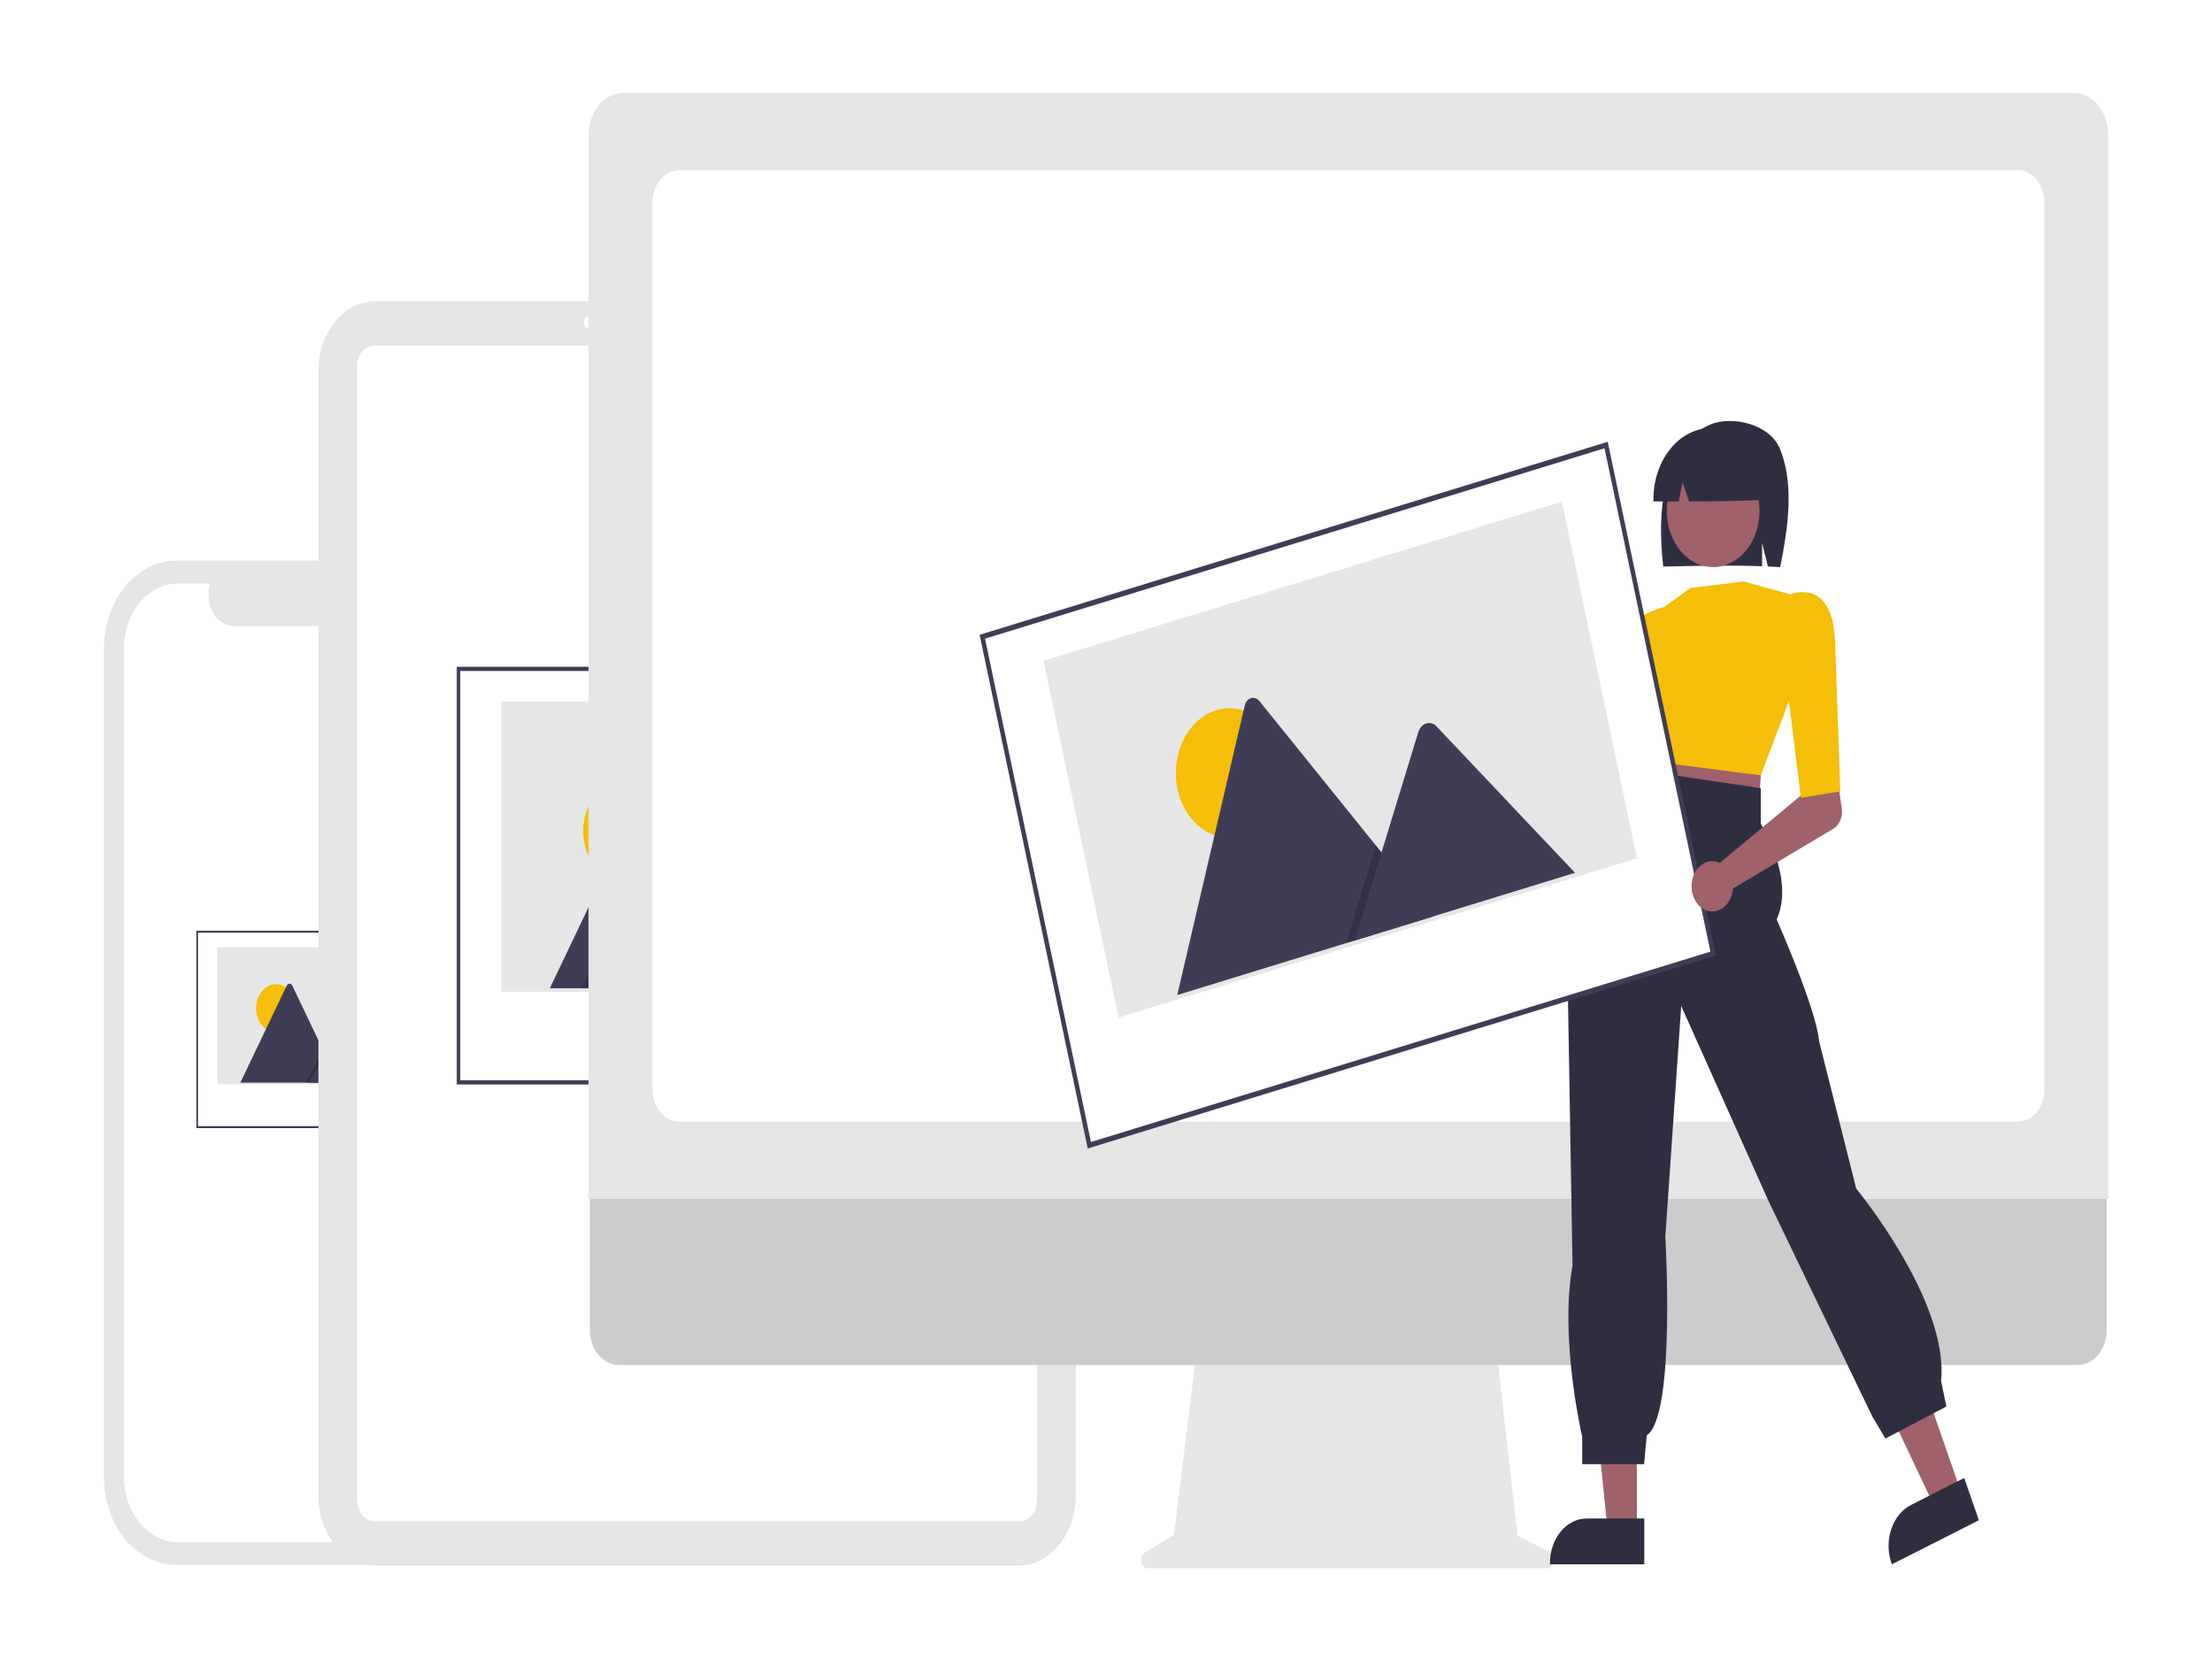 <?xml version="1.0" encoding="UTF-8"?> <svg xmlns="http://www.w3.org/2000/svg" width="1000" height="750" viewBox="0 0 1000 750" fill="none"> <path d="M1000 0H0V750H1000V0Z" fill="white"></path> <path d="M234.339 361.352H232.275V293.018C232.275 287.825 231.428 282.682 229.783 277.883C228.138 273.085 225.728 268.725 222.688 265.053C219.649 261.38 216.041 258.467 212.07 256.479C208.099 254.492 203.842 253.469 199.544 253.469H79.731C71.05 253.469 62.725 257.636 56.587 265.053C50.448 272.47 47 282.529 47 293.018V667.903C47 673.096 47.847 678.239 49.492 683.038C51.136 687.836 53.547 692.196 56.587 695.869C59.626 699.541 63.234 702.454 67.205 704.442C71.176 706.429 75.433 707.452 79.731 707.452H199.544C208.225 707.452 216.55 703.286 222.688 695.869C228.826 688.452 232.275 678.392 232.275 667.903V409.993H234.339V361.352Z" fill="#E5E5E5"></path> <path d="M200.865 263.759H185.226C185.945 265.889 186.22 268.201 186.025 270.49C185.831 272.779 185.174 274.975 184.112 276.885C183.049 278.795 181.615 280.36 179.934 281.442C178.253 282.524 176.378 283.09 174.474 283.091H105.835C103.93 283.09 102.055 282.524 100.374 281.442C98.694 280.36 97.259 278.795 96.197 276.885C95.135 274.975 94.478 272.779 94.283 270.49C94.089 268.201 94.364 265.889 95.083 263.759H80.475C73.993 263.759 67.775 266.87 63.191 272.409C58.608 277.948 56.032 285.461 56.032 293.294V667.628C56.032 671.507 56.664 675.348 57.893 678.931C59.121 682.514 60.922 685.77 63.191 688.513C65.461 691.255 68.156 693.431 71.121 694.915C74.087 696.4 77.265 697.164 80.475 697.164H200.865C204.075 697.164 207.254 696.4 210.219 694.915C213.185 693.431 215.88 691.255 218.149 688.513C220.419 685.77 222.219 682.514 223.448 678.931C224.676 675.348 225.308 671.507 225.308 667.628V293.294C225.308 289.415 224.676 285.575 223.448 281.991C222.219 278.408 220.419 275.152 218.149 272.409C215.88 269.667 213.185 267.491 210.219 266.007C207.254 264.523 204.075 263.759 200.865 263.759Z" fill="white"></path> <path d="M197.513 421.213H89.156V509.545H197.513V421.213Z" fill="white"></path> <path d="M197.887 509.997H88.783V420.761H197.887V509.997ZM89.531 509.094H197.14V421.664H89.531V509.094Z" fill="#3F3D56"></path> <path d="M98.314 490.182H188.357V428.22H98.314V490.182Z" fill="#E6E6E6"></path> <path d="M124.803 466.745C129.787 466.745 133.828 461.863 133.828 455.84C133.828 449.818 129.787 444.935 124.803 444.935C119.819 444.935 115.778 449.818 115.778 455.84C115.778 461.863 119.819 466.745 124.803 466.745Z" fill="#F5BE08"></path> <path d="M153.103 489.445H108.83C108.775 489.445 108.72 489.44 108.665 489.429L129.604 445.604C129.732 445.331 129.917 445.104 130.141 444.946C130.365 444.788 130.62 444.705 130.88 444.705C131.139 444.705 131.394 444.788 131.618 444.946C131.843 445.104 132.028 445.331 132.156 445.604L146.208 475.014L146.881 476.421L153.103 489.445Z" fill="#3F3D56"></path> <path opacity="0.2" d="M153.103 489.445H137.987L145.407 476.421L145.942 475.482L146.209 475.013L146.882 476.421L153.103 489.445Z" fill="black"></path> <path d="M177.754 489.444H139.462L146.882 476.421L147.416 475.482L157.085 458.51C157.256 458.251 157.47 458.038 157.714 457.885C157.957 457.733 158.225 457.643 158.499 457.624C158.773 457.604 159.047 457.654 159.304 457.77C159.56 457.887 159.794 458.068 159.989 458.3C160.04 458.367 160.086 458.437 160.129 458.51L177.754 489.444Z" fill="#3F3D56"></path> <path d="M460.345 707.792H169.922C163.039 707.782 156.44 704.474 151.572 698.592C146.705 692.711 143.967 684.737 143.959 676.419V167.496C143.967 159.178 146.705 151.204 151.572 145.322C156.44 139.441 163.039 136.133 169.922 136.123H460.345C467.228 136.133 473.828 139.441 478.695 145.322C483.563 151.204 486.301 159.178 486.308 167.496V676.419C486.301 684.737 483.563 692.711 478.695 698.592C473.828 704.474 467.228 707.782 460.345 707.792Z" fill="#E5E5E5"></path> <path d="M460.857 687.775H169.412C167.29 687.772 165.255 686.752 163.755 684.939C162.255 683.126 161.411 680.668 161.408 678.104V165.81C161.411 163.246 162.255 160.788 163.755 158.975C165.255 157.162 167.29 156.142 169.412 156.139H460.857C462.978 156.142 465.013 157.162 466.513 158.975C468.014 160.788 468.858 163.246 468.86 165.81V678.104C468.858 680.668 468.014 683.126 466.513 684.939C465.013 686.752 462.979 687.772 460.857 687.775Z" fill="white"></path> <path d="M266.082 148.4C267.302 148.4 268.29 147.205 268.29 145.731C268.29 144.257 267.302 143.062 266.082 143.062C264.862 143.062 263.873 144.257 263.873 145.731C263.873 147.205 264.862 148.4 266.082 148.4Z" fill="white"></path> <path d="M436.596 302.387H207.284V489.322H436.596V302.387Z" fill="white"></path> <path d="M437.387 490.277H206.494V301.432H437.387V490.277ZM208.076 488.367H435.806V303.343H208.076V488.367Z" fill="#3F3D56"></path> <path d="M226.663 448.345H417.218V317.218H226.663V448.345Z" fill="#E6E6E6"></path> <path d="M282.72 398.745C293.267 398.745 301.818 388.413 301.818 375.668C301.818 362.922 293.267 352.59 282.72 352.59C272.172 352.59 263.621 362.922 263.621 375.668C263.621 388.413 272.172 398.745 282.72 398.745Z" fill="#F5BE08"></path> <path d="M342.61 446.784H248.918C248.801 446.786 248.684 446.775 248.568 446.75L292.88 354.005C293.151 353.428 293.543 352.947 294.018 352.613C294.492 352.278 295.031 352.102 295.581 352.102C296.13 352.102 296.669 352.278 297.144 352.613C297.618 352.947 298.011 353.428 298.281 354.005L328.02 416.244L329.445 419.223L342.61 446.784Z" fill="#3F3D56"></path> <path opacity="0.2" d="M294.664 446.784H262.676L278.379 419.223L279.509 417.238L280.074 416.245L281.498 419.223L294.664 446.784Z" fill="black"></path> <path d="M346.83 446.784H265.794L281.497 419.223L282.627 417.237L303.09 381.319C303.452 380.771 303.905 380.32 304.42 379.997C304.935 379.674 305.501 379.485 306.081 379.443C306.66 379.401 307.241 379.507 307.784 379.754C308.328 380.001 308.822 380.383 309.236 380.875C309.342 381.016 309.44 381.164 309.53 381.319L346.83 446.784Z" fill="#3F3D56"></path> <path d="M700.735 701.748L686.034 694.269L675.949 605.221H541.655L530.724 693.905L517.572 701.851C516.943 702.231 516.438 702.857 516.14 703.627C515.842 704.397 515.768 705.266 515.929 706.093C516.091 706.921 516.479 707.658 517.031 708.185C517.582 708.713 518.265 709 518.969 709H699.523C700.244 709 700.943 708.699 701.501 708.147C702.059 707.595 702.442 706.827 702.584 705.973C702.727 705.119 702.621 704.232 702.284 703.462C701.946 702.692 701.399 702.086 700.735 701.748Z" fill="#E6E6E6"></path> <path d="M939.386 617.068H279.695C276.233 617.059 272.917 615.391 270.472 612.43C268.027 609.47 266.654 605.458 266.654 601.276V488.871H952.426V601.276C952.426 605.458 951.053 609.47 948.608 612.43C946.164 615.391 942.847 617.059 939.386 617.068Z" fill="#CCCCCC"></path> <path d="M953.115 541.996H266.052V61.038C266.057 55.99 267.718 51.151 270.672 47.582C273.626 44.013 277.63 42.006 281.808 42H937.359C941.537 42.006 945.541 44.013 948.495 47.582C951.449 51.151 953.11 55.99 953.115 61.038V541.996Z" fill="#E5E5E5"></path> <path d="M912.079 507.088H307.087C303.867 507.084 300.779 505.536 298.502 502.785C296.225 500.033 294.944 496.303 294.94 492.411V91.585C294.944 87.693 296.225 83.963 298.502 81.211C300.779 78.459 303.867 76.911 307.087 76.907H912.079C915.3 76.911 918.387 78.459 920.664 81.211C922.941 83.963 924.222 87.693 924.226 91.585V492.411C924.222 496.303 922.941 500.033 920.664 502.785C918.387 505.536 915.3 507.084 912.079 507.088Z" fill="white"></path> <path d="M753.302 218.856C756.407 206.896 763.47 195.928 773.237 191.885C783.004 187.842 800.043 191.621 804.649 202.843C811.287 219.017 808.305 238.824 804.785 256.385C802.949 256.267 801.097 256.175 799.239 256.091L796.611 245.507V255.986C782.111 255.445 767.015 255.784 751.911 256.135C750.557 243.702 750.196 230.815 753.302 218.856Z" fill="#2F2E41"></path> <path d="M886.541 674.565L874.343 680.741L848.821 626.831L866.824 617.714L886.541 674.565Z" fill="#9F616A"></path> <path d="M894.607 687.276L855.277 707.192L855.068 706.591C853.367 701.685 853.348 696.164 855.015 691.241C856.683 686.318 859.901 682.398 863.96 680.341H863.961L887.983 668.176L894.607 687.276Z" fill="#2F2E41"></path> <path d="M707.664 419.903C706.902 418.574 706.391 417.06 706.166 415.467C705.941 413.873 706.007 412.24 706.361 410.681C706.715 409.122 707.348 407.676 708.214 406.445C709.081 405.213 710.16 404.226 711.376 403.553L737.593 307.962L755.151 319.277L723.86 409.683C724.66 412.227 724.66 415.037 723.86 417.58C723.06 420.124 721.515 422.225 719.519 423.485C717.522 424.745 715.213 425.076 713.028 424.416C710.843 423.756 708.935 422.15 707.664 419.903Z" fill="#9F616A"></path> <path d="M739.988 691.701H726.763L720.471 630.061H739.99L739.988 691.701Z" fill="#9F616A"></path> <path d="M743.361 707.192L700.716 707.19V706.539C700.716 701.219 702.465 696.118 705.578 692.357C708.691 688.596 712.912 686.483 717.314 686.482H717.315L743.361 686.484V707.192Z" fill="#2F2E41"></path> <path d="M793.015 341.102L796.011 350.517L795.412 359.932L737.875 351.241L739.673 343.275L746.266 333.86L793.015 341.102Z" fill="#9F616A"></path> <path d="M774.471 256.38C786.04 256.38 795.418 245.048 795.418 231.069C795.418 217.09 786.04 205.757 774.471 205.757C762.902 205.757 753.523 217.09 753.523 231.069C753.523 245.048 762.902 256.38 774.471 256.38Z" fill="#9F616A"></path> <path d="M752.26 274.475L764.247 265.785L788.221 262.888L809.41 268.682L809.198 315.755L796.012 350.517L739.674 343.275L737.276 333.803C737.276 333.803 721.693 308.513 738.475 294.029L752.26 274.475Z" fill="#F5BE08"></path> <path d="M755.256 276.648L752.26 274.475C752.26 274.475 736.077 278.096 732.481 289.683C728.885 301.271 725.289 353.414 725.289 353.414L740.273 355.564L745.667 312.858L755.256 276.648Z" fill="#F5BE08"></path> <path d="M796.012 356.311V372.397C796.012 372.397 811.595 396.867 803.204 415.696C803.204 415.696 821.185 456.252 822.383 470.736L839.165 537.363C839.165 537.363 881.119 588.058 877.523 624.268L879.921 635.856L852.351 650.34L846.357 640.201L799.608 543.157L760.051 454.803L752.859 559.089C752.859 559.089 757.654 640.201 744.469 648.891L743.27 661.927H715.289V649.536C715.289 649.536 704.912 605.439 710.905 572.125L708.508 431.629C708.508 431.629 719.296 372.243 732.482 362.105L737.276 347.62L796.012 356.311Z" fill="#2F2E41"></path> <path d="M760.078 198.109C764.103 195.144 768.713 193.54 773.427 193.465C778.14 193.39 782.784 194.846 786.872 197.682C790.96 200.518 794.343 204.628 796.666 209.584C798.99 214.54 800.168 220.16 800.079 225.854C788.37 226.505 776.07 226.675 763.598 226.704L760.651 217.987L758.913 226.71C755.113 226.71 751.305 226.704 747.49 226.692C747.335 221.013 748.415 215.385 750.624 210.369C752.833 205.353 756.093 201.125 760.078 198.109Z" fill="#2F2E41"></path> <path d="M726.091 201.195L444.086 287.85L492.468 517.741L774.473 431.085L726.091 201.195Z" fill="white"></path> <path d="M775.693 431.962L491.743 519.215L442.866 286.974L726.816 199.721L775.693 431.962ZM493.194 516.267L773.254 430.209L725.366 202.669L445.306 288.727L493.194 516.267Z" fill="#3F3D56"></path> <path d="M505.694 460.024L740.037 388.015L706.098 226.755L471.756 298.765L505.694 460.024Z" fill="#E6E6E6"></path> <path d="M555.822 378.747C569.206 378.747 580.056 365.636 580.056 349.463C580.056 333.29 569.206 320.18 555.822 320.18C542.437 320.18 531.587 333.29 531.587 349.463C531.587 365.636 542.437 378.747 555.822 378.747Z" fill="#F5BE08"></path> <path d="M647.882 414.288L532.661 449.694C532.517 449.741 532.37 449.771 532.222 449.785L562.712 318.983C562.895 318.17 563.253 317.431 563.75 316.841C564.247 316.25 564.865 315.83 565.54 315.622C566.216 315.415 566.924 315.427 567.594 315.659C568.264 315.891 568.871 316.334 569.354 316.942L622.035 382.245L624.558 385.369L647.882 414.288Z" fill="#3F3D56"></path> <path opacity="0.2" d="M647.882 414.288L608.543 426.377L620.72 386.548L621.597 383.68L622.035 382.245L624.557 385.369L647.882 414.288Z" fill="black"></path> <path d="M712.036 394.575L612.379 425.198L624.557 385.369L625.433 382.501L641.301 330.597C641.604 329.785 642.045 329.06 642.595 328.468C643.145 327.875 643.792 327.429 644.494 327.159C645.196 326.888 645.937 326.799 646.67 326.897C647.402 326.995 648.109 327.278 648.745 327.728C648.911 327.861 649.071 328.006 649.222 328.163L712.036 394.575Z" fill="#3F3D56"></path> <path d="M776.086 389.571C776.57 389.702 777.044 389.879 777.504 390.1L814.073 359.685L813.236 346.692L829.298 342.603L832.63 365.43C832.899 367.274 832.666 369.174 831.965 370.845C831.265 372.515 830.135 373.866 828.745 374.694L783.447 401.688C783.275 403.984 782.529 406.163 781.307 407.934C780.085 409.706 778.446 410.986 776.608 411.604C774.77 412.222 772.819 412.15 771.016 411.396C769.213 410.642 767.642 409.243 766.513 407.384C765.384 405.525 764.75 403.295 764.695 400.99C764.641 398.686 765.168 396.415 766.207 394.482C767.247 392.548 768.749 391.042 770.513 390.165C772.278 389.288 774.222 389.081 776.086 389.571Z" fill="#9F616A"></path> <path d="M800.807 270.854L809.41 268.682C809.41 268.682 828.377 260.715 829.575 289.684L831.973 357.759L814.167 360.656L806.8 301.271L800.807 270.854Z" fill="#F5BE08"></path> </svg> 